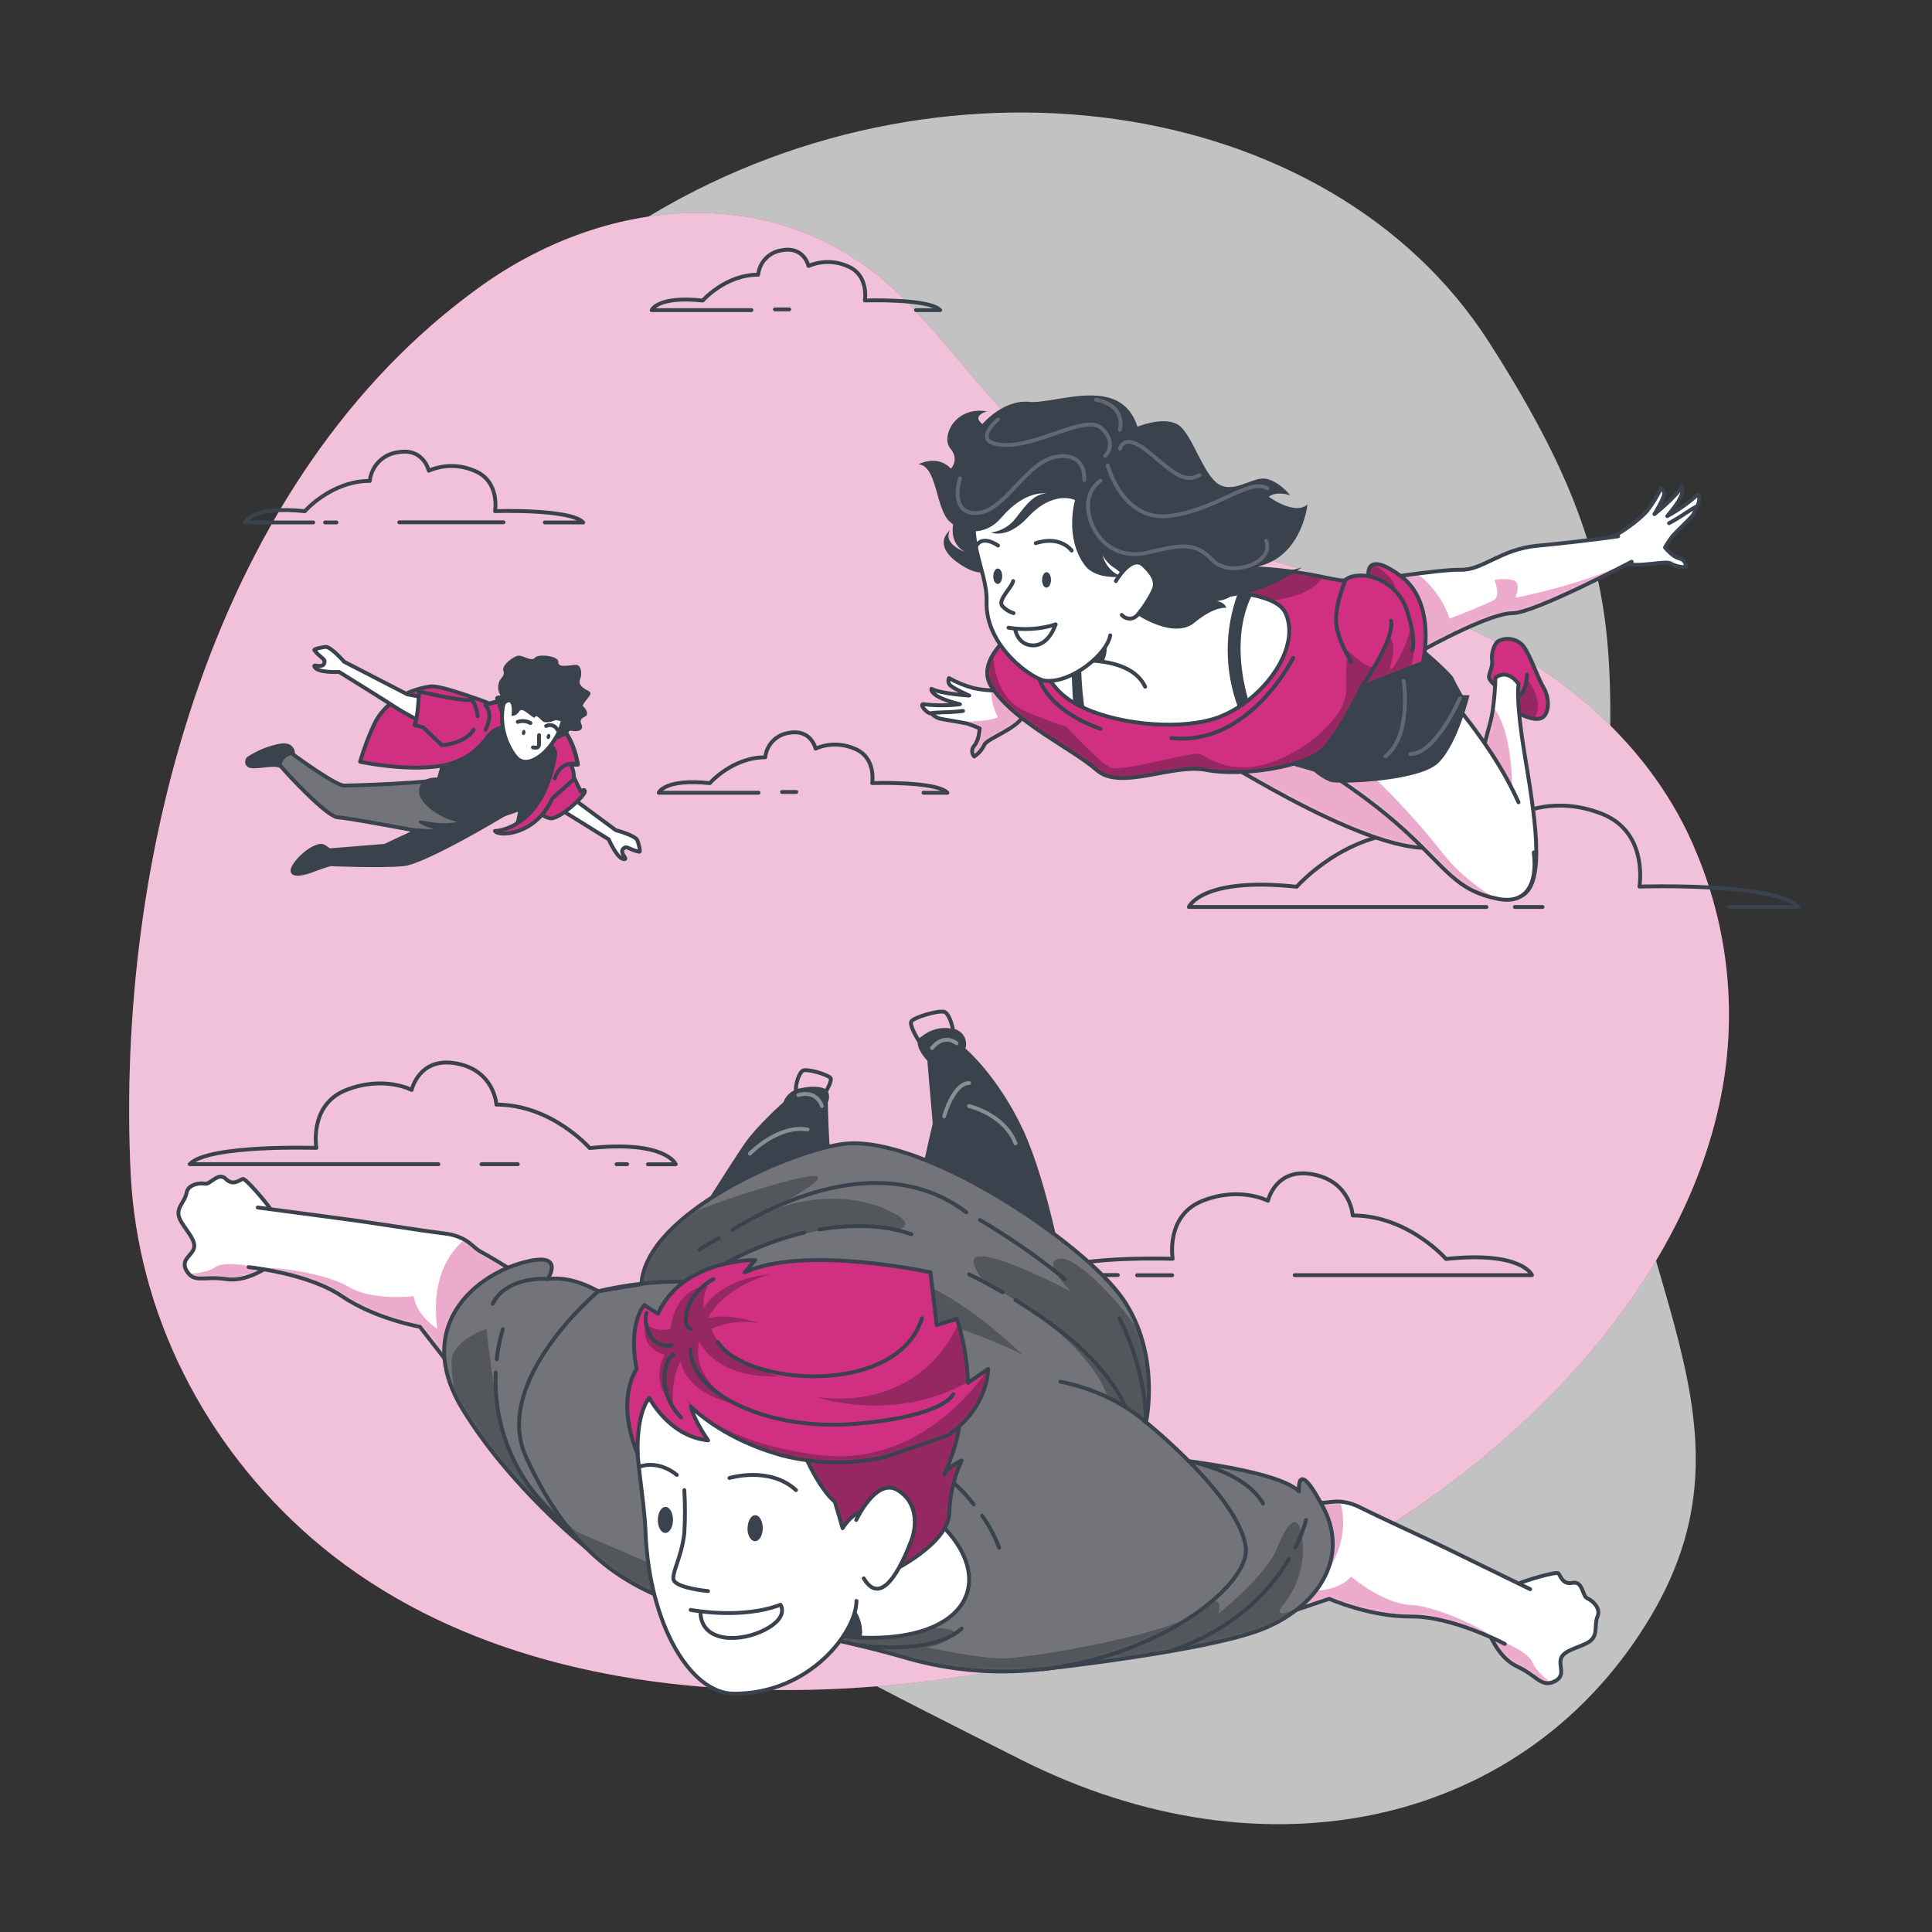 <?xml version="1.0" encoding="UTF-8"?><svg width="500" height="500" viewBox="0 0 500 500" fill="none" xmlns="http://www.w3.org/2000/svg">
<rect x="0" y="0" width="500" height="500" fill="#333333" stroke="none"/>
<path opacity="0.7" d="M67.93 167.09C67.93 167.09 40.05 239.09 79.23 311.59C118.41 384.09 199.11 422.39 263.7 455.14C328.29 487.89 395.36 471.94 427.23 418.3C459.1 364.66 415.39 326.37 415.33 249.88C415.27 173.39 426.78 153.14 385.33 88.52C343.88 23.9 242.27 9.59 165.43 57.52C88.59 105.45 67.93 167.09 67.93 167.09Z" fill="white"/>
<path d="M445 285.55C449.674 263.942 447.64 241.421 439.17 221C427.62 192.44 402.81 172.15 375 160.31C334.59 143.11 294.93 142.78 262.08 109.07C251.95 98.67 243.45 86.76 233.08 76.57C202.57 46.57 157.89 50.18 124.54 74C55 123.73 29.94 222.14 33.81 303.5C35.55 340 53 374 80.57 398C142.97 452.18 248.93 443.07 320.57 414.79C374 393.65 432.41 344.45 445 285.55Z" fill="#D02F82"/>
<path opacity="0.7" d="M445 285.55C449.674 263.942 447.64 241.421 439.17 221C427.62 192.44 402.81 172.15 375 160.31C334.59 143.11 294.93 142.78 262.08 109.07C251.95 98.67 243.45 86.76 233.08 76.57C202.57 46.57 157.89 50.18 124.54 74C55 123.73 29.94 222.14 33.81 303.5C35.55 340 53 374 80.57 398C142.97 452.18 248.93 443.07 320.57 414.79C374 393.65 432.41 344.45 445 285.55Z" fill="white"/>
<path d="M81.05 135.21H63.4C63.4 135.21 65.16 130.84 78.89 132.3C78.89 132.3 85.73 124.46 95.7 124.46C95.892 122.609 96.699 120.875 97.991 119.536C99.283 118.196 100.987 117.328 102.83 117.07C109.64 115.75 110.96 121.82 110.96 121.82C112.82 121.019 114.825 120.606 116.85 120.606C118.876 120.606 120.88 121.019 122.74 121.82C129.49 124.49 128.12 132.28 128.12 132.28C128.12 132.28 147.6 131.64 150.95 135.21H141" stroke="#3A424E" stroke-linecap="round" stroke-linejoin="round"/>
<path d="M384.68 234.73H307.68C307.68 234.73 310.87 226.86 335.59 229.49C335.59 229.49 347.9 215.37 365.86 215.37C365.86 215.37 366.46 204.37 378.72 202.04C390.98 199.71 393.36 210.62 393.36 210.62C393.36 210.62 402.42 205.82 414.58 210.62C426.74 215.42 424.28 229.45 424.28 229.45C424.28 229.45 459.37 228.3 465.38 234.73H447.59" stroke="#3A424E" stroke-linecap="round" stroke-linejoin="round"/>
<path d="M335.07 330H396.48C396.48 330 393.95 323.73 374.23 325.82C374.23 325.82 364.4 314.56 350.08 314.56C350.08 314.56 349.6 305.81 339.83 303.93C330.06 302.05 328.15 310.77 328.15 310.77C328.15 310.77 320.92 306.94 311.23 310.77C301.54 314.6 303.49 325.77 303.49 325.77C303.49 325.77 275.49 324.85 270.7 329.98H289.29" stroke="#3A424E" stroke-linecap="round" stroke-linejoin="round"/>
<path d="M113.46 301.29H49.09C53.9 296.16 81.88 297.08 81.88 297.08C81.88 297.08 79.88 285.89 89.62 282.08C99.36 278.27 106.54 282.08 106.54 282.08C106.54 282.08 108.44 273.36 118.22 275.24C128 277.12 128.47 285.87 128.47 285.87C142.8 285.87 152.62 297.13 152.62 297.13C172.34 295.04 174.88 301.31 174.88 301.31H167.69" stroke="#3A424E" stroke-linecap="round" stroke-linejoin="round"/>
<path d="M196.3 205.16H170.48C170.48 205.16 171.99 201.43 183.7 202.68C183.7 202.68 189.53 195.99 198.04 195.99C198.207 194.41 198.897 192.931 200 191.788C201.103 190.645 202.557 189.903 204.13 189.68C209.94 188.56 211.07 193.74 211.07 193.74C212.656 193.053 214.366 192.699 216.095 192.699C217.824 192.699 219.534 193.053 221.12 193.74C226.88 196.01 225.71 202.66 225.71 202.66C225.71 202.66 242.34 202.11 245.19 205.16H239" stroke="#3A424E" stroke-linecap="round" stroke-linejoin="round"/>
<path d="M84.13 135.21H87.07" stroke="#3A424E" stroke-linecap="round" stroke-linejoin="round"/>
<path d="M103.33 135.17H130.3" stroke="#3A424E" stroke-linecap="round" stroke-linejoin="round"/>
<path d="M202.39 204.97H206.08" stroke="#3A424E" stroke-linecap="round" stroke-linejoin="round"/>
<path d="M194.47 80.26H168.65C168.65 80.26 170.16 76.53 181.87 77.78C181.87 77.78 187.7 71.09 196.21 71.09C196.377 69.51 197.067 68.031 198.17 66.888C199.274 65.745 200.727 65.003 202.3 64.78C208.11 63.66 209.24 68.84 209.24 68.84C210.82 68.16 212.521 67.81 214.24 67.81C215.96 67.81 217.661 68.16 219.24 68.84C225 71.11 223.83 77.76 223.83 77.76C223.83 77.76 240.46 77.22 243.31 80.26H237.06" stroke="#3A424E" stroke-linecap="round" stroke-linejoin="round"/>
<path d="M200.55 80.08H204.25" stroke="#3A424E" stroke-linecap="round" stroke-linejoin="round"/>
<path d="M162.3 301.29H159.57" stroke="#3A424E" stroke-linecap="round" stroke-linejoin="round"/>
<path d="M124.6 301.29H134" stroke="#3A424E" stroke-linecap="round" stroke-linejoin="round"/>
<path d="M294.29 330.04H303.35" stroke="#3A424E" stroke-linecap="round" stroke-linejoin="round"/>
<path d="M392.04 234.73H399.2" stroke="#3A424E" stroke-linecap="round" stroke-linejoin="round"/>
<path d="M130.47 210.77C130.47 210.77 110 223.1 104.38 223.66C98.76 224.22 85.43 223.66 85.43 223.66C85.43 223.66 82.74 224.48 80.94 225.19C78.94 225.99 74.94 227.02 75.82 224.77C76.7 222.52 80.82 218.86 83.2 218.89C83.79 218.89 85.2 220.07 85.2 220.07L99.62 218.89L107.87 215.02C107.87 215.02 106.01 214.66 103.4 214.18H103.34C97.93 213.18 89.34 211.61 87.45 211.53C84.58 211.41 73.99 199.91 72.88 198.53C71.77 197.15 66.12 198.78 64.72 198.22C63.32 197.66 64.24 196.34 64.24 196.34C66.695 194.707 69.447 193.572 72.34 193C76.13 192.27 75.82 195.23 75.82 195.23C75.82 195.23 86.82 203.31 89.06 203.31C91.3 203.31 111.74 202.66 114.52 201.54C116.87 200.54 126.65 207.84 129.61 210.1C130.16 210.52 130.47 210.77 130.47 210.77Z" fill="#727479" stroke="#3A424E" stroke-linecap="round" stroke-linejoin="round"/>
<path d="M72.9 198.54C71.78 197.19 66.14 198.79 64.74 198.23C63.34 197.67 64.26 196.35 64.26 196.35C66.709 194.716 69.454 193.578 72.34 193C76.13 192.27 75.82 195.23 75.82 195.23C75.82 195.23 72.68 195.86 72.9 198.54Z" fill="#3A424E"/>
<path d="M130.47 210.77C130.47 210.77 110 223.1 104.38 223.66C98.76 224.22 85.43 223.66 85.43 223.66C85.43 223.66 82.74 224.48 80.94 225.19C78.94 225.99 74.94 227.02 75.82 224.77C76.7 222.52 80.82 218.86 83.2 218.89C83.79 218.89 85.2 220.07 85.2 220.07L99.62 218.89L107.87 215.02C107.87 215.02 106.01 214.66 103.4 214.18H103.49L112.39 214.64C112.39 214.64 107.96 213.29 108.39 212.5C108.82 211.71 114.39 214.61 121.91 211.77C124.34 210.771 126.925 210.206 129.55 210.1C130.16 210.52 130.47 210.77 130.47 210.77Z" fill="#3A424E"/>
<path d="M135.25 191.48L144.56 203.92L159.36 214.85C159.36 214.85 164.31 216.16 164.93 217.43C165.05 217.66 165.93 220.53 165.46 220.43C163.3 220.02 162.31 219.03 161.72 219.34C159.82 220.34 162.39 222.17 161.72 222.34C159.86 222.67 157.55 217.24 157.55 217.24C157.55 217.24 144.91 209.36 142.18 207.77C139.45 206.18 129.83 198.77 129.83 198.77C129.83 198.77 132.47 192.88 135.25 191.48Z" fill="white" stroke="#3A424E" stroke-miterlimit="10"/>
<path d="M148.54 201.2L150.32 204.89C150.32 204.89 151.37 203.89 151.37 204.89C151.37 205.89 144.64 212.33 142.27 211.75C139.9 211.17 139.51 209.83 139.51 209.83C139.51 209.83 142.87 202.71 144.25 201.92C145.63 201.13 148.54 201.2 148.54 201.2Z" fill="#D02F82" stroke="#3A424E" stroke-linecap="round" stroke-linejoin="round"/>
<path d="M112.41 194.87C112.41 194.87 134.73 206.47 134.02 210.36C133.31 214.25 132.71 214.65 132.71 214.65C132.71 214.65 140.82 211.93 141.95 206.73C143.08 201.53 129 187.81 112.41 194.87Z" fill="#3A424E"/>
<path d="M120.69 182.55C126.824 183.091 132.682 185.351 137.59 189.07C144.12 194.07 148.18 199.56 147.68 201.92C146.89 205.68 133.93 210.53 125.63 212.7C117.33 214.87 108.35 208.7 108.45 204.77C108.55 200.84 113.16 201.23 113.16 201.23C113.16 201.23 117.33 185.71 120.69 182.55Z" fill="#3A424E"/>
<path d="M132.8 188.48C131.619 188.096 130.345 188.097 129.164 188.483C127.983 188.869 126.956 189.621 126.23 190.63C123.759 194.219 120.065 196.785 115.84 197.85C106.74 200.04 93.19 197.14 93.19 197.14C94.146 193.892 95.336 190.717 96.75 187.64C99.22 182.14 105.15 178.48 111.48 177.64C114.17 177.27 126.82 182.1 126.82 182.1C146.18 176.64 149.55 197.9 149.55 197.9H147.72C148.334 199.053 148.608 200.357 148.51 201.66L142.92 206.66C138.74 216.03 129.16 216.66 128.09 215.06C128.09 215.06 140.47 214.93 143.67 195.33C144.15 192.35 137.22 189.89 132.8 188.48Z" fill="#D02F82" stroke="#3A424E" stroke-linecap="round" stroke-linejoin="round"/>
<path d="M120.69 182.55L105.42 179.7L89.07 171.26C89.07 171.26 85.7 167.41 84.29 167.41C84.03 167.41 81.08 167.91 81.35 168.26C82.68 170 84 170.47 84 171.13C84 173.27 81.16 171.79 81.34 172.42C81.86 174.23 87.76 173.9 87.76 173.9C87.76 173.9 100.42 181.75 103.05 183.5C105.68 185.25 116.56 190.6 116.56 190.6C116.56 190.6 120.67 185.66 120.69 182.55Z" fill="white" stroke="#3A424E" stroke-miterlimit="10"/>
<path d="M122.56 188.87C120.32 192.49 114.38 192.87 114.38 192.87L109.51 188.24L107.26 187.62C108.19 185.94 108.45 178.98 108.45 178.98C108.45 178.98 119.65 181.53 121.37 181.13C123.09 180.73 123.62 185.35 123.62 185.35" fill="#D02F82"/>
<path d="M122.56 188.87C120.32 192.49 114.38 192.87 114.38 192.87L109.51 188.24L107.26 187.62C108.19 185.94 108.45 178.98 108.45 178.98C108.45 178.98 119.65 181.53 121.37 181.13C123.09 180.73 123.62 185.35 123.62 185.35" stroke="#3A424E" stroke-linecap="round" stroke-linejoin="round"/>
<path d="M125.63 188.87C125.63 188.87 127.9 185 125.63 182.55C125.63 182.55 131.41 179.34 138.72 183.13C146.03 186.92 148.59 192 149.55 197.85C149.55 197.85 145.37 196.32 143.55 201.46" stroke="#3A424E" stroke-linecap="round" stroke-linejoin="round"/>
<path d="M149.26 181.75C150.91 182.22 153.02 184.75 151.31 185.51C149.6 186.27 150.47 187.35 150.59 187.75C150.71 188.15 150.78 189.07 149.26 189.2C147.74 189.33 147.62 188.67 147.02 189.59C146.42 190.51 147.4 189.96 145.93 190.59C144.46 191.22 144.72 191.28 143.59 191.32C142.46 191.36 141.16 192.02 140.47 190.18C139.78 188.34 146.3 180.89 149.26 181.75Z" fill="#3A424E"/>
<path d="M136.69 176.6C129.32 176.19 127.59 188.37 133.4 195.79C139.21 203.21 156.47 177.73 136.69 176.6Z" fill="white" stroke="#3A424E" stroke-miterlimit="10"/>
<path d="M134.49 184C135.3 182.76 138.19 186.5 138.49 185.58C138.79 184.66 140.2 186.66 140.8 186.88C141.747 187.021 142.714 186.867 143.57 186.44C144.36 186.04 147.26 187.81 148.18 186.96C148.439 186.769 148.63 186.5 148.726 186.192C148.821 185.884 148.816 185.554 148.71 185.25C148.71 185.25 150.89 184.92 151.28 184C151.67 183.08 149.96 184.42 150.82 182.56C151.68 180.7 153.82 179.56 152.26 178.79C150.7 178.02 149.57 177.14 150.16 175.69C150.75 174.24 150.36 172.06 149.04 172.06C147.72 172.06 144.36 172.99 144.49 171.34C144.62 169.69 139.22 169.16 138.42 170.22C137.62 171.28 135.42 169.65 134.27 169.67C133.12 169.69 129.79 172.06 130.27 173.58C130.75 175.1 129.62 175.14 129.15 176.58C128.955 177.116 128.884 177.69 128.941 178.258C128.998 178.825 129.182 179.373 129.48 179.86C129.88 180.22 127.48 179.5 128.36 181.54C129.24 183.58 129.28 184.49 129.61 184.62C129.94 184.75 130.08 182.33 131.46 181.8C132.84 181.27 132.38 185.23 132.38 185.23C132.38 185.23 133.51 185.51 134.49 184Z" fill="#3A424E"/>
<path d="M134 186.82C134.537 186.636 135.108 186.568 135.673 186.622C136.239 186.675 136.787 186.848 137.28 187.13" stroke="#3A424E" stroke-linecap="round" stroke-linejoin="round"/>
<path d="M141.35 187.88C141.605 187.75 141.884 187.672 142.17 187.652C142.455 187.632 142.742 187.67 143.013 187.764C143.283 187.857 143.532 188.004 143.745 188.196C143.958 188.388 144.129 188.62 144.25 188.88" stroke="#3A424E" stroke-linecap="round" stroke-linejoin="round"/>
<path d="M139.51 190.25C139.31 192.36 140.17 193.88 137.93 193.42" stroke="#3A424E" stroke-linecap="round" stroke-linejoin="round"/>
<path d="M136 189.66C135.91 190.04 135.64 190.29 135.39 190.24C135.14 190.19 135 189.83 135.08 189.46C135.16 189.09 135.44 188.83 135.69 188.89C135.94 188.95 136 189.29 136 189.66Z" fill="#3A424E"/>
<path d="M142.4 190.71C142.32 191.08 142.05 191.33 141.79 191.28C141.53 191.23 141.4 190.87 141.49 190.5C141.58 190.13 141.85 189.87 142.1 189.93C142.35 189.99 142.49 190.33 142.4 190.71Z" fill="#3A424E"/>
<path d="M398.88 185.85C398.277 186.065 397.629 186.116 397 186C394.54 185.69 391.08 183.86 390.41 181.24C390.365 181.06 390.308 180.883 390.24 180.71C390.033 179.917 389.621 179.193 389.045 178.61C388.47 178.027 387.75 177.606 386.96 177.39C386.96 177.39 385.34 176.07 385.34 175.2C385.34 174.33 386.41 172.34 386.15 170.8C385.89 169.26 386.66 166.52 387.87 165.86C388.809 165.407 389.861 165.239 390.895 165.375C391.929 165.512 392.9 165.948 393.69 166.63C395.69 168.38 397.54 174.63 399.41 177.83C401.28 181.03 400.86 185 398.88 185.85Z" fill="#D02F82"/>
<mask id="mask0_1897_7647" style="mask-type:luminance" maskUnits="userSpaceOnUse" x="385" y="165" width="16" height="22">
<path d="M398.88 185.85C398.277 186.065 397.629 186.116 397 186C394.54 185.69 391.08 183.86 390.41 181.24C390.365 181.06 390.308 180.883 390.24 180.71C390.033 179.917 389.621 179.193 389.045 178.61C388.47 178.027 387.75 177.606 386.96 177.39C386.96 177.39 385.34 176.07 385.34 175.2C385.34 174.33 386.41 172.34 386.15 170.8C385.89 169.26 386.66 166.52 387.87 165.86C388.809 165.407 389.861 165.239 390.895 165.375C391.929 165.512 392.9 165.948 393.69 166.63C395.69 168.38 397.54 174.63 399.41 177.83C401.28 181.03 400.86 185 398.88 185.85Z" fill="white"/>
</mask>
<g mask="url(#mask0_1897_7647)">
<path opacity="0.3" d="M397 186C394.54 185.69 391.08 183.86 390.41 181.24C390.365 181.06 390.308 180.883 390.24 180.71C391.87 180.58 394.73 179.71 395.18 175.71C395.2 175.69 400.07 181.7 397 186Z" fill="#0D1414"/>
</g>
<path d="M398.88 185.85C398.277 186.065 397.629 186.116 397 186C394.54 185.69 391.08 183.86 390.41 181.24C390.365 181.06 390.308 180.883 390.24 180.71C390.033 179.917 389.621 179.193 389.045 178.61C388.47 178.027 387.75 177.606 386.96 177.39C386.96 177.39 385.34 176.07 385.34 175.2C385.34 174.33 386.41 172.34 386.15 170.8C385.89 169.26 386.66 166.52 387.87 165.86C388.809 165.407 389.861 165.239 390.895 165.375C391.929 165.512 392.9 165.948 393.69 166.63C395.69 168.38 397.54 174.63 399.41 177.83C401.28 181.03 400.86 185 398.88 185.85Z" stroke="#3A424E" stroke-linecap="round" stroke-linejoin="round"/>
<path d="M395.2 174.59C395.2 174.59 394.96 179.71 392.9 179.95" stroke="#3A424E" stroke-linecap="round" stroke-linejoin="round"/>
<path d="M393.8 231.83L384 205.63C383.91 205.37 383.82 205.11 383.75 204.84C382.23 199.41 384.25 192.1 385.54 187.55C385.942 186.052 386.239 184.529 386.43 182.99C386.754 180.465 386.951 177.925 387.02 175.38C390.39 172.89 393.02 177.05 393.02 177.05C393.02 177.05 392.14 180.36 394.56 195.14C396.98 209.92 400.31 228.49 393.8 231.83Z" fill="white"/>
<mask id="mask1_1897_7647" style="mask-type:luminance" maskUnits="userSpaceOnUse" x="383" y="174" width="15" height="58">
<path d="M393.8 231.83L384 205.63C383.91 205.37 383.82 205.11 383.75 204.84C382.23 199.41 384.25 192.1 385.54 187.55C385.942 186.052 386.239 184.529 386.43 182.99C386.754 180.465 386.951 177.925 387.02 175.38C390.39 172.89 393.02 177.05 393.02 177.05C393.02 177.05 392.14 180.36 394.56 195.14C396.98 209.92 400.31 228.49 393.8 231.83Z" fill="white"/>
</mask>
<g mask="url(#mask1_1897_7647)">
<path opacity="0.4" d="M391.24 209.2L383.79 204.84C382.27 199.41 384.29 192.1 385.58 187.55C385.982 186.052 386.279 184.529 386.47 182.99C392.52 190.69 391.24 209.2 391.24 209.2Z" fill="#D02F82"/>
</g>
<path d="M393.8 231.83L384 205.63C383.91 205.37 383.82 205.11 383.75 204.84C382.23 199.41 384.25 192.1 385.54 187.55C385.942 186.052 386.239 184.529 386.43 182.99C386.754 180.465 386.951 177.925 387.02 175.38C390.39 172.89 393.02 177.05 393.02 177.05C393.02 177.05 392.14 180.36 394.56 195.14C396.98 209.92 400.31 228.49 393.8 231.83Z" stroke="#3A424E" stroke-linecap="round" stroke-linejoin="round"/>
<path d="M374.16 218.6C359.43 224.75 314.82 195.52 313.72 195.29C313.72 195.29 349.32 189 354.61 187.76C354.834 187.722 355.053 187.655 355.26 187.56C355.42 187.72 357.06 188.98 359.4 190.91C367.87 197.92 385.46 213.87 374.16 218.6Z" fill="white"/>
<mask id="mask2_1897_7647" style="mask-type:luminance" maskUnits="userSpaceOnUse" x="313" y="187" width="65" height="33">
<path d="M374.16 218.6C359.43 224.75 314.82 195.52 313.72 195.29C313.72 195.29 349.32 189 354.61 187.76C354.834 187.722 355.053 187.655 355.26 187.56C355.42 187.72 357.06 188.98 359.4 190.91C367.87 197.92 385.46 213.87 374.16 218.6Z" fill="white"/>
</mask>
<g mask="url(#mask2_1897_7647)">
<path opacity="0.4" d="M374.16 218.6C359.43 224.75 314.82 195.52 313.72 195.29C313.72 195.29 349.32 189 354.61 187.76C356.197 188.753 357.793 189.803 359.4 190.91C367.87 197.92 385.46 213.87 374.16 218.6Z" fill="#D02F82"/>
</g>
<path d="M374.16 218.6C359.43 224.75 314.82 195.52 313.72 195.29C313.72 195.29 349.32 189 354.61 187.76C354.834 187.722 355.053 187.655 355.26 187.56C355.42 187.72 357.06 188.98 359.4 190.91C367.87 197.92 385.46 213.87 374.16 218.6Z" stroke="#3A424E" stroke-linecap="round" stroke-linejoin="round"/>
<path d="M396.94 220.6C398.02 229.16 394.7 233.96 387.89 232.66L387.12 232.5C375.19 229.95 373.66 222.95 358.38 210.5C353.09 206.17 347.91 202.71 343.49 199.62C336.49 194.69 331.32 190.68 330.64 185.62C329.54 177.33 319.33 165.31 338.39 158.13C352.71 152.75 377.18 180.38 387.89 197.99C389.79 201.094 391.493 204.313 392.99 207.63" fill="white"/>
<mask id="mask3_1897_7647" style="mask-type:luminance" maskUnits="userSpaceOnUse" x="326" y="157" width="72" height="76">
<path d="M396.94 220.6C398.02 229.16 394.7 233.96 387.89 232.66L387.12 232.5C375.19 229.95 373.66 222.95 358.38 210.5C353.09 206.17 347.91 202.71 343.49 199.62C336.49 194.69 331.32 190.68 330.64 185.62C329.54 177.33 319.33 165.31 338.39 158.13C352.71 152.75 377.18 180.38 387.89 197.99C389.79 201.094 391.493 204.313 392.99 207.63" fill="white"/>
</mask>
<g mask="url(#mask3_1897_7647)">
<path opacity="0.4" d="M387.12 232.5C375.19 229.95 373.66 222.95 358.38 210.5C353.09 206.17 347.91 202.71 343.49 199.62L349.7 197.82L353.5 199.21C360.258 205.5 366.548 212.274 372.32 219.48C376.306 224.791 381.344 229.223 387.12 232.5Z" fill="#D02F82"/>
</g>
<path d="M396.94 220.6C398.02 229.16 394.7 233.96 387.89 232.66L387.12 232.5C375.19 229.95 373.66 222.95 358.38 210.5C353.09 206.17 347.91 202.71 343.49 199.62C336.49 194.69 331.32 190.68 330.64 185.62C329.54 177.33 319.33 165.31 338.39 158.13C352.71 152.75 377.18 180.38 387.89 197.99C389.79 201.094 391.493 204.313 392.99 207.63" stroke="#3A424E" stroke-linecap="round" stroke-linejoin="round"/>
<path d="M353.5 158.68C360.31 159.92 375.5 173.93 376.13 175.38C376.76 176.83 378.55 179.92 378.55 179.92H380.31C380.31 179.92 377.23 192.67 372.18 197.5C367.13 202.33 346.33 202.99 344.31 202.34C342.763 201.706 341.336 200.813 340.09 199.7L324.93 195.29L353.5 158.68Z" fill="#3A424E"/>
<path d="M264.74 185.35C263.15 188.62 255.29 191.21 254.74 192.78C254.158 193.998 253.255 195.035 252.13 195.78C251.783 195.4 251.59 194.904 251.59 194.39C251.59 193.876 251.783 193.38 252.13 193C253.4 191.57 253.54 188.51 253.54 188.51C252.459 188.012 251.346 187.585 250.21 187.23C249.83 187.14 249.02 186.99 248.07 186.83C246.17 186.5 243.71 186.11 243.07 185.94C242.314 185.668 241.629 185.227 241.07 184.65C239.79 184.75 237.83 182.08 239 182.26C242.133 182.628 245.297 182.628 248.43 182.26C240.29 180.26 241.06 178.26 241.06 178.26C243.61 179.59 250.84 180.01 250.84 180.01C250.84 180.01 246.48 178.13 245.72 177.14C245.558 176.9 245.46 176.622 245.436 176.333C245.411 176.044 245.461 175.754 245.58 175.49C247.608 176.613 249.764 177.489 252 178.1C255.907 178.897 259.932 178.928 263.85 178.19L264.74 185.35Z" fill="white"/>
<mask id="mask4_1897_7647" style="mask-type:luminance" maskUnits="userSpaceOnUse" x="238" y="175" width="27" height="21">
<path d="M264.74 185.35C263.15 188.62 255.29 191.21 254.74 192.78C254.158 193.998 253.255 195.035 252.13 195.78C251.783 195.4 251.59 194.904 251.59 194.39C251.59 193.876 251.783 193.38 252.13 193C253.4 191.57 253.54 188.51 253.54 188.51C252.459 188.012 251.346 187.585 250.21 187.23C249.83 187.14 249.02 186.99 248.07 186.83C246.17 186.5 243.71 186.11 243.07 185.94C242.314 185.668 241.629 185.227 241.07 184.65C239.79 184.75 237.83 182.08 239 182.26C242.133 182.628 245.297 182.628 248.43 182.26C240.29 180.26 241.06 178.26 241.06 178.26C243.61 179.59 250.84 180.01 250.84 180.01C250.84 180.01 246.48 178.13 245.72 177.14C245.558 176.9 245.46 176.622 245.436 176.333C245.411 176.044 245.461 175.754 245.58 175.49C247.608 176.613 249.764 177.489 252 178.1C255.907 178.897 259.932 178.928 263.85 178.19L264.74 185.35Z" fill="white"/>
</mask>
<g mask="url(#mask4_1897_7647)">
<path opacity="0.4" d="M264.74 185.35C263.15 188.62 255.29 191.21 254.74 192.78C254.158 193.998 253.255 195.035 252.13 195.78C251.783 195.4 251.59 194.904 251.59 194.39C251.59 193.876 251.783 193.38 252.13 193C253.4 191.57 253.54 188.51 253.54 188.51C252.459 188.012 251.346 187.585 250.21 187.23C249.83 187.14 249.02 186.99 248.07 186.83C251.95 186.76 256.82 186.5 258.2 185.6C258.2 185.6 256.25 181.77 256.62 178.72C256.659 178.177 256.813 177.648 257.072 177.169C257.33 176.69 257.688 176.271 258.12 175.94C259.32 175.06 261.44 176.26 263.71 178.22H263.76L264.74 185.35Z" fill="#D02F82"/>
</g>
<path d="M264.74 185.35C263.15 188.62 255.29 191.21 254.74 192.78C254.158 193.998 253.255 195.035 252.13 195.78C251.783 195.4 251.59 194.904 251.59 194.39C251.59 193.876 251.783 193.38 252.13 193C253.4 191.57 253.54 188.51 253.54 188.51C252.459 188.012 251.346 187.585 250.21 187.23C249.83 187.14 249.02 186.99 248.07 186.83C246.17 186.5 243.71 186.11 243.07 185.94C242.314 185.668 241.629 185.227 241.07 184.65C239.79 184.75 237.83 182.08 239 182.26C242.133 182.628 245.297 182.628 248.43 182.26C240.29 180.26 241.06 178.26 241.06 178.26C243.61 179.59 250.84 180.01 250.84 180.01C250.84 180.01 246.48 178.13 245.72 177.14C245.558 176.9 245.46 176.622 245.436 176.333C245.411 176.044 245.461 175.754 245.58 175.49C247.608 176.613 249.764 177.489 252 178.1C255.907 178.897 259.932 178.928 263.85 178.19L264.74 185.35Z" stroke="#3A424E" stroke-linecap="round" stroke-linejoin="round"/>
<path d="M241.17 184.62C241.17 184.62 240.31 184.47 244.17 184.34C245.862 184.313 247.551 184.196 249.23 183.99" stroke="#3A424E" stroke-linecap="round" stroke-linejoin="round"/>
<path d="M416.62 139.11C418.49 138.67 424.2 134.71 426.29 132.18C427.703 130.381 428.898 128.421 429.85 126.34C430.1 126.488 430.308 126.696 430.455 126.946C430.602 127.197 430.683 127.48 430.69 127.77C430.64 129.02 428.16 133.06 428.16 133.06C428.16 133.06 433.82 128.55 435.16 126C435.16 126 436.97 127.23 431.48 133.56C434.253 132.06 436.84 130.241 439.19 128.14C440.05 127.32 439.98 130.63 438.88 131.29C438.758 132.078 438.457 132.827 438 133.48C437.35 134.25 433.67 137.79 432.9 138.67C432.168 139.625 431.5 140.627 430.9 141.67C430.9 141.67 432.76 144.09 434.63 144.53C435.135 144.63 435.585 144.915 435.89 145.329C436.196 145.744 436.335 146.258 436.28 146.77C434.937 146.816 433.607 146.498 432.43 145.85C431.12 144.85 423.21 147.28 420.02 145.52" fill="white"/>
<path d="M416.62 139.11C418.49 138.67 424.2 134.71 426.29 132.18C427.703 130.381 428.898 128.421 429.85 126.34C430.1 126.488 430.308 126.696 430.455 126.946C430.602 127.197 430.683 127.48 430.69 127.77C430.64 129.02 428.16 133.06 428.16 133.06C428.16 133.06 433.82 128.55 435.16 126C435.16 126 436.97 127.23 431.48 133.56C434.253 132.06 436.84 130.241 439.19 128.14C440.05 127.32 439.98 130.63 438.88 131.29C438.758 132.078 438.457 132.827 438 133.48C437.35 134.25 433.67 137.79 432.9 138.67C432.168 139.625 431.5 140.627 430.9 141.67C430.9 141.67 432.76 144.09 434.63 144.53C435.135 144.63 435.585 144.915 435.89 145.329C436.196 145.744 436.335 146.258 436.28 146.77C434.937 146.816 433.607 146.498 432.43 145.85C431.12 144.85 423.21 147.28 420.02 145.52" stroke="#3A424E" stroke-linecap="round" stroke-linejoin="round"/>
<path d="M422.28 145.37C422.28 145.37 397 158.68 391.52 158.68C384.16 158.68 362.29 171.57 362.29 171.57L353.5 150.38C353.5 150.38 372.63 147.31 377.89 147.46C383.82 147.62 388.22 142.15 397.89 141.23C411.07 139.97 418.77 138.78 418.77 138.78" fill="white"/>
<mask id="mask5_1897_7647" style="mask-type:luminance" maskUnits="userSpaceOnUse" x="353" y="138" width="70" height="34">
<path d="M422.28 145.37C422.28 145.37 397 158.68 391.52 158.68C384.16 158.68 362.29 171.57 362.29 171.57L353.5 150.38C353.5 150.38 372.63 147.31 377.89 147.46C383.82 147.62 388.22 142.15 397.89 141.23C411.07 139.97 418.77 138.78 418.77 138.78" fill="white"/>
</mask>
<g mask="url(#mask5_1897_7647)">
<path opacity="0.4" d="M422.28 145.37C422.28 145.37 397 158.68 391.52 158.68C384.16 158.68 362.29 171.57 362.29 171.57L353.5 150.38C353.5 150.38 360.18 149.31 366.73 148.46C370.655 151.394 373.592 155.454 375.15 160.1C375.15 160.1 385.15 156.27 386.76 155.18C388.37 154.09 386.76 150.07 386.76 150.07C388.284 149.795 389.846 149.795 391.37 150.07C394.01 150.52 392.16 154.69 392.16 154.69C402.503 152.672 412.596 149.533 422.26 145.33L422.28 145.37Z" fill="#D02F82"/>
</g>
<path d="M422.28 145.37C422.28 145.37 397 158.68 391.52 158.68C384.16 158.68 362.29 171.57 362.29 171.57L353.5 150.38C353.5 150.38 372.63 147.31 377.89 147.46C383.82 147.62 388.22 142.15 397.89 141.23C411.07 139.97 418.77 138.78 418.77 138.78" stroke="#3A424E" stroke-linecap="round" stroke-linejoin="round"/>
<path d="M368.22 171.57L365.22 172.73L352.38 177.73C352.38 177.73 347.32 188.5 342.71 193.56C338.1 198.62 321 201 312.18 199.26C303.36 197.52 289.99 204.75 283.79 199.26C277.59 193.77 262.52 186.95 256.59 177.72C254.78 174.9 255.39 171.94 257.12 169.19C261.07 162.92 270.8 157.73 270.8 157.73C283.442 152.136 296.906 148.628 310.67 147.34C321.281 146.44 331.966 147.114 342.38 149.34C345.76 150.02 347.76 150.47 348.22 150.07C350 148.52 353.38 148.99 354.04 149.07H354.16C354.16 149.07 353.76 146.55 355.49 146.07C356.64 145.73 358.73 146.29 362.49 149.07C372 156.12 368.22 171.57 368.22 171.57Z" fill="#D02F82"/>
<mask id="mask6_1897_7647" style="mask-type:luminance" maskUnits="userSpaceOnUse" x="255" y="145" width="114" height="57">
<path d="M368.22 171.57L365.22 172.73L352.38 177.73C352.38 177.73 347.32 188.5 342.71 193.56C338.1 198.62 321 201 312.18 199.26C303.36 197.52 289.99 204.75 283.79 199.26C277.59 193.77 262.52 186.95 256.59 177.72C254.78 174.9 255.39 171.94 257.12 169.19C261.07 162.92 270.8 157.73 270.8 157.73C283.442 152.136 296.906 148.628 310.67 147.34C321.281 146.44 331.966 147.114 342.38 149.34C345.76 150.02 347.76 150.47 348.22 150.07C350 148.52 353.38 148.99 354.04 149.07H354.16C354.16 149.07 353.76 146.55 355.49 146.07C356.64 145.73 358.73 146.29 362.49 149.07C372 156.12 368.22 171.57 368.22 171.57Z" fill="white"/>
</mask>
<g mask="url(#mask6_1897_7647)">
<path opacity="0.3" d="M365.24 172.73L352.4 177.73C352.4 177.73 347.34 188.5 342.73 193.56C338.12 198.62 321 201 312.18 199.26C303.36 197.52 289.99 204.75 283.79 199.26C277.59 193.77 262.52 186.95 256.59 177.72C254.78 174.9 255.39 171.94 257.12 169.19C257.12 169.19 256.59 180.5 265.83 184.29C275.07 188.08 275.83 187.92 275.83 187.92C275.83 187.92 284.53 197.32 287.3 198.64C290.07 199.96 308.79 194.38 310.51 195.13C312.23 195.88 318.42 200.75 328.57 197.45C338.72 194.15 348.49 184.92 348.35 178.86C348.263 175.332 348.396 171.802 348.75 168.29C348.75 168.29 352.75 172.29 354.95 172.66C354.95 172.66 358.89 167.03 359.43 164.74C359.43 164.74 361.57 165.84 360.04 171.56C358.51 177.28 364.97 166.33 364.97 161.85C365 158.64 367 165 365.24 172.73Z" fill="#0D1414"/>
<path opacity="0.3" d="M342.38 149.34C340.82 151.81 336.43 155.44 324.06 155.79C305.13 156.32 304.06 151.42 304.06 151.42L310.65 147.34C321.267 146.438 331.96 147.112 342.38 149.34Z" fill="#0D1414"/>
<path opacity="0.3" d="M354 149.1H354.12C354.12 149.1 353.72 146.58 355.45 146.1C357.91 147.57 361.04 149.93 361.03 152.4C358.801 151.071 356.446 149.966 354 149.1Z" fill="#0D1414"/>
</g>
<path d="M368.22 171.57L365.22 172.73L352.38 177.73C352.38 177.73 347.32 188.5 342.71 193.56C338.1 198.62 321 201 312.18 199.26C303.36 197.52 289.99 204.75 283.79 199.26C277.59 193.77 262.52 186.95 256.59 177.72C254.78 174.9 255.39 171.94 257.12 169.19C261.07 162.92 270.8 157.73 270.8 157.73C283.442 152.136 296.906 148.628 310.67 147.34C321.281 146.44 331.966 147.114 342.38 149.34C345.76 150.02 347.76 150.47 348.22 150.07C350 148.52 353.38 148.99 354.04 149.07H354.16C354.16 149.07 353.76 146.55 355.49 146.07C356.64 145.73 358.73 146.29 362.49 149.07C372 156.12 368.22 171.57 368.22 171.57Z" stroke="#3A424E" stroke-linecap="round" stroke-linejoin="round"/>
<path d="M323.06 181.22C322.213 181.894 321.328 182.518 320.41 183.09C318.821 184.112 317.128 184.963 315.36 185.63C306.47 188.94 290.68 187.84 280.66 183.29C279.656 182.844 278.681 182.336 277.74 181.77C276.448 181.011 275.255 180.094 274.19 179.04C266.45 171.13 269.79 164.63 274.19 161.61C275.391 160.804 276.655 160.095 277.97 159.49C278.97 158.99 280.15 158.49 281.34 158.08C292.41 153.99 309.07 152.08 320.46 153.42C321.73 153.56 322.93 153.74 324.06 153.98C328.5 154.87 331.7 156.41 332.71 158.68C335.89 165.75 330.67 175.24 323.06 181.22Z" fill="white" stroke="#3A424E" stroke-linecap="round" stroke-linejoin="round"/>
<path d="M323.06 181.22C322.213 181.894 321.328 182.518 320.41 183.09C316.833 173.523 316.833 162.987 320.41 153.42C321.68 153.56 322.88 153.74 324.01 153.98C319 164.13 321.55 176 323.06 181.22Z" fill="#3A424E"/>
<path d="M280.66 183.29C279.656 182.844 278.681 182.336 277.74 181.77C277.153 174.351 277.23 166.895 277.97 159.49C278.97 158.99 280.15 158.49 281.34 158.08C278.92 167.83 279.93 178.28 280.66 183.29Z" fill="#3A424E"/>
<path d="M438.86 131.29C438.86 131.29 439.48 130.67 436.29 132.76C434.892 133.715 433.443 134.593 431.95 135.39" stroke="#3A424E" stroke-linecap="round" stroke-linejoin="round"/>
<path d="M354.16 149.12C356.481 149.586 358.633 150.667 360.393 152.25C362.152 153.834 363.453 155.861 364.16 158.12C366.66 165.99 365.48 168.34 365.48 168.34" stroke="#3A424E" stroke-linecap="round" stroke-linejoin="round"/>
<path d="M348.22 150.07C348.22 150.07 345.54 156.32 345.78 160.93C346.02 165.54 349.7 171.27 349.7 171.27" stroke="#3A424E" stroke-linecap="round" stroke-linejoin="round"/>
<path d="M334.67 170.27C334.67 170.27 323.2 193.27 303.15 191" stroke="#3A424E" stroke-linecap="round" stroke-linejoin="round"/>
<path d="M268.05 171.27C268.05 171.27 267.15 182.27 284.82 188.63" stroke="#3A424E" stroke-linecap="round" stroke-linejoin="round"/>
<path d="M352.4 177.72C352.4 177.72 361 165.55 360 160.67" stroke="#3A424E" stroke-linecap="round" stroke-linejoin="round"/>
<g opacity="0.2">
<path d="M377.83 180.71C377.83 180.71 371.59 195.18 365 195.14" stroke="white" stroke-linecap="round" stroke-linejoin="round"/>
<path d="M363.29 176.22C363.29 176.22 365.4 190.48 358.54 195.75" stroke="white" stroke-linecap="round" stroke-linejoin="round"/>
</g>
<path d="M296.36 177.72C294.43 173.64 289.88 171.93 285.56 171.27C282.345 170.813 279.086 170.766 275.86 171.13L276.24 170.35L283.79 154.69C283.79 154.69 303.51 149.37 307.35 158.69" fill="white"/>
<path d="M296.36 177.72C294.43 173.64 289.88 171.93 285.56 171.27C282.345 170.813 279.086 170.766 275.86 171.13L276.24 170.35L283.79 154.69C283.79 154.69 303.51 149.37 307.35 158.69" stroke="#3A424E" stroke-linecap="round" stroke-linejoin="round"/>
<path d="M285.56 171.27C282.345 170.813 279.086 170.766 275.86 171.13L276.24 170.35C277.98 168.48 281.07 166.63 286.01 165.35C286.336 166.316 286.464 167.339 286.387 168.356C286.31 169.373 286.028 170.364 285.56 171.27Z" fill="#3A424E"/>
<path d="M258.22 145.57C258.22 145.57 256.08 151.13 248.43 146.01C240.78 140.89 245.92 137.2 245.92 137.2C245.92 137.2 243.42 140.34 250.01 142.99C250.01 142.99 245.01 140.99 247.01 134.3C249.01 127.61 258.22 145.57 258.22 145.57Z" fill="#3A424E"/>
<path d="M287.33 164.43C286.49 169.34 277.19 176.91 270.44 176.17C267.3 175.82 254.95 167.36 255.33 155.69C255.6 147.27 248.79 139.14 253.87 126.08C260.04 110.22 282.12 103.19 295.22 117.54C302.7 125.73 300.17 143.96 293 157.94" fill="white"/>
<path d="M287.33 164.43C286.49 169.34 277.19 176.91 270.44 176.17C267.3 175.82 254.95 167.36 255.33 155.69C255.6 147.27 248.79 139.14 253.87 126.08C260.04 110.22 282.12 103.19 295.22 117.54C302.7 125.73 300.17 143.96 293 157.94" stroke="#3A424E" stroke-linecap="round" stroke-linejoin="round"/>
<path d="M268.05 140.58C268.05 140.58 273.82 138.34 277.35 142.48" stroke="#3A424E" stroke-linecap="round" stroke-linejoin="round"/>
<path d="M272 150.08C272 151.17 271.47 152.08 270.83 152.08C270.19 152.08 269.68 151.18 269.69 150.08C269.7 148.98 270.23 148.08 270.86 148.08C271.49 148.08 272 149 272 150.08Z" fill="#3A424E"/>
<path d="M259.37 149.13C259.37 150.23 258.84 151.13 258.2 151.13C257.56 151.13 257.06 150.24 257.06 149.13C257.06 148.02 257.6 147.13 258.24 147.13C258.88 147.13 259.38 148 259.37 149.13Z" fill="#3A424E"/>
<path d="M258.3 141.19C258.3 141.19 254.17 138.19 252.56 141.47" stroke="#3A424E" stroke-linecap="round" stroke-linejoin="round"/>
<path d="M262.2 150.38C262.04 151.85 258.01 155.38 259.43 156.87C260.204 157.723 261.197 158.349 262.3 158.68" stroke="#3A424E" stroke-linecap="round" stroke-linejoin="round"/>
<path d="M261 162.45C265.073 163.125 269.248 162.837 273.19 161.61" stroke="#3A424E" stroke-linecap="round" stroke-linejoin="round"/>
<path d="M273.17 161.61C273.17 161.61 271.5 167.07 267.36 167.03C263.22 166.99 262.69 162.68 262.69 162.68" stroke="#3A424E" stroke-linecap="round" stroke-linejoin="round"/>
<path d="M281.75 135.09C281.75 135.09 284.11 144.21 288.04 146.74C290.35 148.184 292.148 150.318 293.18 152.84L294.38 159.15C294.38 159.15 303.83 165.53 309.11 161.15C314.39 156.77 317.35 157.31 317.35 157.31C317.35 157.31 316.91 154.89 312.35 155.66C312.35 155.66 322.35 156.66 320.81 147.66C319.27 138.66 286.91 121.47 281.75 135.09Z" fill="#3A424E"/>
<path d="M270.8 127.73C270.8 127.73 265.38 126.63 259.13 133.99C255.04 138.81 249.06 138.28 245.6 134.82C242.14 131.36 242.47 120.48 237.69 120.15C237.69 120.15 242.63 117.51 246.09 121.3C246.09 121.3 248.4 118.99 245.93 116.03C243.46 113.07 247.13 105.03 255.43 106.47C255.43 106.47 251.35 107.47 254.24 109.75C254.24 109.75 259.61 103.34 266.37 104C273.13 104.66 290.07 96.82 294.37 110.42C294.37 110.42 300.8 107.77 304.59 109.75C308.38 111.73 311.19 122.62 315.31 125.26C319.43 127.9 324.37 123.11 327.83 123.94C331.29 124.77 333.93 128.22 333.93 128.22C333.93 128.22 330.63 126.9 328.33 128.55C328.33 128.55 335.08 133.5 338.38 130.55C338.38 130.55 336.9 145.22 324.04 146.87C324.04 146.87 329.32 149.17 336.9 146.87C331.169 150.922 324.557 153.554 317.61 154.55C306.61 155.93 308.88 148.41 291.19 145.22C285.67 144.22 285.58 136.22 285.58 136.22C285.087 138.278 284.938 140.403 285.14 142.51C285.47 146.05 288.44 149.12 290.91 149.15C290.91 149.15 283.78 150.41 280.69 146.22C275.4 139.04 278.22 129.41 278.22 129.41C278.22 129.41 272.69 126.66 266.03 133.86C260.62 139.7 256.47 137.81 256.47 137.81C258.701 137.522 260.761 136.46 262.29 134.81C264.55 132.18 267.08 127.73 270.8 127.73Z" fill="#3A424E"/>
<path d="M288.78 150.38C288.78 150.38 292.83 143.38 295.91 146.27C298.99 149.16 299.33 151.02 298.45 152.89C297.358 155.137 295.991 157.24 294.38 159.15C294.13 159.445 293.819 159.682 293.469 159.844C293.118 160.007 292.736 160.091 292.35 160.091C291.964 160.091 291.582 160.007 291.231 159.844C290.881 159.682 290.57 159.445 290.32 159.15" fill="white"/>
<path d="M288.78 150.38C288.78 150.38 292.83 143.38 295.91 146.27C298.99 149.16 299.33 151.02 298.45 152.89C297.358 155.137 295.991 157.24 294.38 159.15C294.13 159.445 293.819 159.682 293.469 159.844C293.118 160.007 292.736 160.091 292.35 160.091C291.964 160.091 291.582 160.007 291.231 159.844C290.881 159.682 290.57 159.445 290.32 159.15" stroke="#3A424E" stroke-linecap="round" stroke-linejoin="round"/>
<g opacity="0.2">
<path d="M280.6 124.27C280.6 124.27 281.31 117.42 274.14 118.08C265.57 118.87 260.25 132.69 252.56 132.79C245.56 132.88 248.43 123.79 248.43 123.79" stroke="white" stroke-linecap="round" stroke-linejoin="round"/>
<path d="M284.82 124.41C284.82 124.41 280.65 126.83 281.75 132.87C282.85 138.91 288.25 145.08 297.09 142.99C305.93 140.9 309.22 140.23 313.84 144.99C318.46 149.75 330.05 145.55 327.68 139.93" stroke="white" stroke-linecap="round" stroke-linejoin="round"/>
<path d="M286.67 120.45C286.67 120.45 290.49 135.09 302.76 133.51C315.03 131.93 323.3 123.62 328 126.38" stroke="white" stroke-linecap="round" stroke-linejoin="round"/>
<path d="M289.84 116.16C289.84 116.16 290.76 111.75 296.96 116.76C303.16 121.77 306.19 125.33 310.41 122.96" stroke="white" stroke-linecap="round" stroke-linejoin="round"/>
<path d="M286 118C286 118 289.3 114.88 285.21 110.93C281.12 106.98 268.99 115.54 259.89 115.15C250.79 114.76 258.29 108.55 258.29 108.55" stroke="white" stroke-linecap="round" stroke-linejoin="round"/>
<path d="M289.84 111.22C289.84 111.22 291.68 105.02 283.64 103.44" stroke="white" stroke-linecap="round" stroke-linejoin="round"/>
</g>
<path d="M238.59 268.19C239.658 267.319 240.902 266.689 242.236 266.343C243.57 265.998 244.964 265.946 246.32 266.19C246.917 266.235 247.496 266.413 248.014 266.712C248.533 267.01 248.978 267.421 249.317 267.914C249.655 268.407 249.879 268.97 249.971 269.561C250.064 270.153 250.022 270.757 249.85 271.33C249.85 271.33 258.24 278.45 264.74 292.33C271.24 306.21 275.59 331 275.59 331L173.53 326C173.53 326 189.41 300.65 192.74 295.9C196.07 291.15 202.74 285.26 202.74 285.26C203.088 284.33 203.673 283.507 204.438 282.873C205.203 282.24 206.121 281.818 207.1 281.65C210.66 280.86 213.46 281.25 214.24 282.44C214.453 282.88 214.563 283.362 214.563 283.85C214.563 284.338 214.453 284.82 214.24 285.26C214.24 285.26 214.51 304.77 216.35 305.08C218.19 305.39 238.54 303.41 238.54 303.41C238.54 303.41 240.86 292.8 241.39 290.79L240 274.52C240 274.52 235.5 269.85 238.59 268.19Z" fill="#3A424E"/>
<path d="M238 269.71C238 269.71 235.19 265.38 235.85 264.34C236.51 263.3 242.71 261.45 244.36 261.86C246.01 262.27 247.74 269.09 246.05 269.71C244.36 270.33 238 269.71 238 269.71Z" stroke="#3A424E" stroke-linecap="round" stroke-linejoin="round"/>
<path d="M213.19 283.4C213.19 283.4 215.48 279.85 214.94 279.01C214.4 278.17 209.33 276.64 207.94 277.01C206.55 277.38 205.17 282.92 206.56 283.43C207.95 283.94 213.19 283.4 213.19 283.4Z" stroke="#3A424E" stroke-linecap="round" stroke-linejoin="round"/>
<path opacity="0.4" d="M244.34 288.89C244.34 288.89 246.71 280.37 250.8 280.28" stroke="white" stroke-linecap="round" stroke-linejoin="round"/>
<path opacity="0.4" d="M250.8 286.25C250.8 286.25 259.93 288.38 262.8 295.89" stroke="white" stroke-linecap="round" stroke-linejoin="round"/>
<path opacity="0.4" d="M194.09 298.55C194.09 298.55 201.35 291 209 292.32" stroke="white" stroke-linecap="round" stroke-linejoin="round"/>
<path opacity="0.4" d="M206.6 283.4C206.6 283.4 211.02 281.77 212.73 286.25" stroke="white" stroke-linecap="round" stroke-linejoin="round"/>
<path opacity="0.4" d="M241.22 271.22C241.22 271.22 243.98 267.39 247.57 269.99" stroke="white" stroke-linecap="round" stroke-linejoin="round"/>
<path d="M393.07 409.84L385.07 421.89C385.301 422.534 385.568 423.165 385.87 423.78C386.94 426.02 389.12 429.63 392.62 431.27C397.49 433.56 398.71 436.33 401.54 435.45C401.777 435.385 402.008 435.298 402.23 435.19C405.57 433.61 403.04 430.97 404.13 428.86C405.22 426.75 410.05 426.14 411.81 424.46C413.57 422.78 412.53 420.46 413.45 418.3C414.37 416.14 412.01 414.14 410.76 413.63C409.51 413.12 409.66 409.09 406.99 409.63C404.32 410.17 403.88 407.77 403.31 407.19C402.74 406.61 394.42 409.13 393.07 409.84Z" fill="white"/>
<mask id="mask7_1897_7647" style="mask-type:luminance" maskUnits="userSpaceOnUse" x="385" y="407" width="29" height="29">
<path d="M393.07 409.84L385.07 421.89C385.301 422.534 385.568 423.165 385.87 423.78C386.94 426.02 389.12 429.63 392.62 431.27C397.49 433.56 398.71 436.33 401.54 435.45C401.777 435.385 402.008 435.298 402.23 435.19C405.57 433.61 403.04 430.97 404.13 428.86C405.22 426.75 410.05 426.14 411.81 424.46C413.57 422.78 412.53 420.46 413.45 418.3C414.37 416.14 412.01 414.14 410.76 413.63C409.51 413.12 409.66 409.09 406.99 409.63C404.32 410.17 403.88 407.77 403.31 407.19C402.74 406.61 394.42 409.13 393.07 409.84Z" fill="white"/>
</mask>
<g mask="url(#mask7_1897_7647)">
<path opacity="0.4" d="M385.86 423.78C386.93 426.02 389.11 429.63 392.61 431.27C397.48 433.56 398.7 436.33 401.53 435.45C399.14 433.93 397.18 431.78 396.59 430.18C395.76 428 390.38 425.11 385.86 423.78Z" fill="#D02F82"/>
</g>
<path d="M393.07 409.84L385.07 421.89C385.301 422.534 385.568 423.165 385.87 423.78C386.94 426.02 389.12 429.63 392.62 431.27C397.49 433.56 398.71 436.33 401.54 435.45C401.777 435.385 402.008 435.298 402.23 435.19C405.57 433.61 403.04 430.97 404.13 428.86C405.22 426.75 410.05 426.14 411.81 424.46C413.57 422.78 412.53 420.46 413.45 418.3C414.37 416.14 412.01 414.14 410.76 413.63C409.51 413.12 409.66 409.09 406.99 409.63C404.32 410.17 403.88 407.77 403.31 407.19C402.74 406.61 394.42 409.13 393.07 409.84Z" stroke="#3A424E" stroke-linecap="round" stroke-linejoin="round"/>
<path d="M396 411.28L374.48 400.78C369.1 398.15 357.79 393.01 352.12 390.19C350.478 389.312 348.675 388.774 346.82 388.61C344.62 388.47 343.16 389.07 341.54 388.87C338.91 388.54 319.38 387.92 319.38 387.92L316 400.3L309.15 425.45L316.35 423.04L344 413.77C344 413.77 354.65 418.47 365.18 418.35C373.53 418.25 383.88 422.76 387.82 424.64C388.82 425.13 389.44 425.44 389.44 425.44" fill="white"/>
<mask id="mask8_1897_7647" style="mask-type:luminance" maskUnits="userSpaceOnUse" x="309" y="387" width="87" height="39">
<path d="M396 411.28L374.48 400.78C369.1 398.15 357.79 393.01 352.12 390.19C350.478 389.312 348.675 388.774 346.82 388.61C344.62 388.47 343.16 389.07 341.54 388.87C338.91 388.54 319.38 387.92 319.38 387.92L316 400.3L309.15 425.45L316.35 423.04L344 413.77C344 413.77 354.65 418.47 365.18 418.35C373.53 418.25 383.88 422.76 387.82 424.64C388.82 425.13 389.44 425.44 389.44 425.44" fill="white"/>
</mask>
<g mask="url(#mask8_1897_7647)">
<path opacity="0.4" d="M319.39 387.92L316 400.3L316.35 423.04L344 413.77C344 413.77 354.65 418.47 365.18 418.35C373.53 418.25 383.88 422.76 387.82 424.64C381.34 419.71 369.88 415.51 365.26 415.37C358.03 415.16 349.69 408.05 349.69 408.05C346.19 411.9 339.91 411.69 339.91 411.69C348.63 401.75 348.26 393.39 346.82 388.61C344.62 388.47 343.16 389.07 341.54 388.87C338.92 388.54 319.39 387.92 319.39 387.92Z" fill="#D02F82"/>
</g>
<path d="M396 411.28L374.48 400.78C369.1 398.15 357.79 393.01 352.12 390.19C350.478 389.312 348.675 388.774 346.82 388.61C344.62 388.47 343.16 389.07 341.54 388.87C338.91 388.54 319.38 387.92 319.38 387.92L316 400.3L309.15 425.45L316.35 423.04L344 413.77C344 413.77 354.65 418.47 365.18 418.35C373.53 418.25 383.88 422.76 387.82 424.64C388.82 425.13 389.44 425.44 389.44 425.44" stroke="#3A424E" stroke-linecap="round" stroke-linejoin="round"/>
<path d="M70 312.93V327.4C69.453 327.81 68.882 328.187 68.29 328.53C66.16 329.8 62.29 331.6 58.52 331.03C53.2 330.24 50.65 331.87 48.78 329.58C48.622 329.391 48.478 329.191 48.35 328.98C46.44 325.81 50.01 324.98 50.27 322.65C50.53 320.32 46.84 317.11 46.27 314.74C45.7 312.37 47.86 311.04 48.27 308.74C48.68 306.44 51.77 306.07 53.09 306.34C54.41 306.61 56.52 303.17 58.44 305.11C60.36 307.05 62.06 305.28 62.85 305.11C63.64 304.94 69.23 311.59 70 312.93Z" fill="white"/>
<mask id="mask9_1897_7647" style="mask-type:luminance" maskUnits="userSpaceOnUse" x="46" y="304" width="24" height="28">
<path d="M70 312.93V327.4C69.453 327.81 68.882 328.187 68.29 328.53C66.16 329.8 62.29 331.6 58.52 331.03C53.2 330.24 50.65 331.87 48.78 329.58C48.622 329.391 48.478 329.191 48.35 328.98C46.44 325.81 50.01 324.98 50.27 322.65C50.53 320.32 46.84 317.11 46.27 314.74C45.7 312.37 47.86 311.04 48.27 308.74C48.68 306.44 51.77 306.07 53.09 306.34C54.41 306.61 56.52 303.17 58.44 305.11C60.36 307.05 62.06 305.28 62.85 305.11C63.64 304.94 69.23 311.59 70 312.93Z" fill="white"/>
</mask>
<g mask="url(#mask9_1897_7647)">
<path opacity="0.4" d="M68.25 328.53C66.12 329.8 62.25 331.6 58.48 331.03C53.16 330.24 50.61 331.87 48.74 329.58C51.57 329.63 54.39 328.93 55.74 327.92C57.69 326.53 63.75 327.13 68.25 328.53Z" fill="#D02F82"/>
</g>
<path d="M70 312.93V327.4C69.453 327.81 68.882 328.187 68.29 328.53C66.16 329.8 62.29 331.6 58.52 331.03C53.2 330.24 50.65 331.87 48.78 329.58C48.622 329.391 48.478 329.191 48.35 328.98C46.44 325.81 50.01 324.98 50.27 322.65C50.53 320.32 46.84 317.11 46.27 314.74C45.7 312.37 47.86 311.04 48.27 308.74C48.68 306.44 51.77 306.07 53.09 306.34C54.41 306.61 56.52 303.17 58.44 305.11C60.36 307.05 62.06 305.28 62.85 305.11C63.64 304.94 69.23 311.59 70 312.93Z" stroke="#3A424E" stroke-linecap="round" stroke-linejoin="round"/>
<path d="M66.71 312.5L90.45 315.66C96.38 316.45 108.65 318.43 114.93 319.22C116.784 319.394 118.583 319.942 120.22 320.83C122.13 321.93 123.02 323.24 124.47 323.97C126.85 325.15 143.47 335.44 143.47 335.44L139.42 347.62L131.21 372.36L126.55 366.36L108.66 343.36C108.66 343.36 97.19 341.36 88.48 335.45C81.58 330.75 70.48 328.78 66.14 328.16C65.01 328 64.35 327.93 64.35 327.93" fill="white"/>
<mask id="mask10_1897_7647" style="mask-type:luminance" maskUnits="userSpaceOnUse" x="64" y="312" width="80" height="61">
<path d="M66.71 312.5L90.45 315.66C96.38 316.45 108.65 318.43 114.93 319.22C116.784 319.394 118.583 319.942 120.22 320.83C122.13 321.93 123.02 323.24 124.47 323.97C126.85 325.15 143.47 335.44 143.47 335.44L139.42 347.62L131.21 372.36L126.55 366.36L108.66 343.36C108.66 343.36 97.19 341.36 88.48 335.45C81.58 330.75 70.48 328.78 66.14 328.16C65.01 328 64.35 327.93 64.35 327.93" fill="white"/>
</mask>
<g mask="url(#mask10_1897_7647)">
<path opacity="0.4" d="M143.46 335.44L139.41 347.62L126.54 366.37L108.65 343.37C108.65 343.37 97.18 341.37 88.47 335.46C81.57 330.76 70.47 328.79 66.13 328.17C74.26 327.65 86.13 330.5 90.05 332.94C96.19 336.76 107.05 335.46 107.05 335.46C107.84 340.6 113.18 343.9 113.18 343.9C111.42 330.79 116.36 324.04 120.18 320.85C122.09 321.95 122.98 323.26 124.43 323.99C126.85 325.15 143.46 335.44 143.46 335.44Z" fill="#D02F82"/>
</g>
<path d="M66.71 312.5L90.45 315.66C96.38 316.45 108.65 318.43 114.93 319.22C116.784 319.394 118.583 319.942 120.22 320.83C122.13 321.93 123.02 323.24 124.47 323.97C126.85 325.15 143.47 335.44 143.47 335.44L139.42 347.62L131.21 372.36L126.55 366.36L108.66 343.36C108.66 343.36 97.19 341.36 88.48 335.45C81.58 330.75 70.48 328.78 66.14 328.16C65.01 328 64.35 327.93 64.35 327.93" stroke="#3A424E" stroke-linecap="round" stroke-linejoin="round"/>
<path d="M159.93 337.61L152.06 397.61L151.68 400.54C151.68 400.54 132 384.87 119.68 364.62C119.01 363.51 118.41 362.43 117.89 361.36C108.89 342.93 122.31 330.75 134.28 327.06C146.93 323.16 141.76 331.01 141.76 331.01C150.83 329.78 159.93 337.61 159.93 337.61Z" fill="#727479"/>
<mask id="mask11_1897_7647" style="mask-type:luminance" maskUnits="userSpaceOnUse" x="114" y="325" width="46" height="76">
<path d="M159.93 337.61L152.06 397.61L151.68 400.54C151.68 400.54 132 384.87 119.68 364.62C119.01 363.51 118.41 362.43 117.89 361.36C108.89 342.93 122.31 330.75 134.28 327.06C146.93 323.16 141.76 331.01 141.76 331.01C150.83 329.78 159.93 337.61 159.93 337.61Z" fill="white"/>
</mask>
<g mask="url(#mask11_1897_7647)">
<path opacity="0.3" d="M152.06 397.63L151.68 400.56C151.68 400.56 132 384.89 119.68 364.64C119.01 363.53 118.41 362.45 117.89 361.38C116.95 356.48 116.45 352.03 117.24 350.38C119.35 345.89 125.94 343.91 125.94 343.91C125.94 343.91 128.47 372.52 134.64 381.02C138.923 386.689 143.827 391.861 149.26 396.44L152.06 397.63Z" fill="#0D1414"/>
</g>
<path d="M159.93 337.61L152.06 397.61L151.68 400.54C151.68 400.54 132 384.87 119.68 364.62C119.01 363.51 118.41 362.43 117.89 361.36C108.89 342.93 122.31 330.75 134.28 327.06C146.93 323.16 141.76 331.01 141.76 331.01C150.83 329.78 159.93 337.61 159.93 337.61Z" stroke="#3A424E" stroke-linecap="round" stroke-linejoin="round"/>
<path d="M336.87 415.54C333.246 418.608 329.057 420.938 324.54 422.4C308.66 427.75 269.69 432 269.69 432L271.92 427.72L298.27 377.08C298.27 377.08 329.91 379.87 336.17 385.95C336.17 385.95 335.38 376.61 342.48 390.16C347.43 399.61 344.48 408.94 336.87 415.54Z" fill="#727479"/>
<mask id="mask12_1897_7647" style="mask-type:luminance" maskUnits="userSpaceOnUse" x="269" y="377" width="76" height="55">
<path d="M336.87 415.54C333.246 418.608 329.057 420.938 324.54 422.4C308.66 427.75 269.69 432 269.69 432L271.92 427.72L298.27 377.08C298.27 377.08 329.91 379.87 336.17 385.95C336.17 385.95 335.38 376.61 342.48 390.16C347.43 399.61 344.48 408.94 336.87 415.54Z" fill="white"/>
</mask>
<g mask="url(#mask12_1897_7647)">
<path opacity="0.3" d="M336.87 415.54C333.246 418.608 329.057 420.938 324.54 422.4C308.66 427.75 269.69 432 269.69 432L271.92 427.72C285.57 425.51 305.42 421.2 310.32 416.96C317.32 410.96 315.32 417.59 315.32 417.59C315.32 417.59 327.71 407.84 330.61 400.45C333.51 393.06 335.95 392.04 336.84 396.91C337.432 400.165 337.306 403.51 336.47 406.71C335.634 409.911 334.108 412.891 332 415.44C329.5 418.44 332.72 417.87 336.87 415.54Z" fill="#0D1414"/>
</g>
<path d="M336.87 415.54C333.246 418.608 329.057 420.938 324.54 422.4C308.66 427.75 269.69 432 269.69 432L271.92 427.72L298.27 377.08C298.27 377.08 329.91 379.87 336.17 385.95C336.17 385.95 335.38 376.61 342.48 390.16C347.43 399.61 344.48 408.94 336.87 415.54Z" stroke="#3A424E" stroke-linecap="round" stroke-linejoin="round"/>
<path d="M136.14 377.08C127.14 357.29 154.85 334.18 154.85 334.18L166 332.34C167.14 313.68 205.87 297.27 218.83 295.99C239.45 293.99 280.55 321.69 290.53 336.07C300.51 350.45 296.59 368.07 296.59 368.07C296.59 368.07 320.93 387.64 322.41 400.54C323.89 413.44 281.41 442.67 234.41 429.03C187.41 415.39 156.92 422.54 136.14 377.08Z" fill="#727479"/>
<mask id="mask13_1897_7647" style="mask-type:luminance" maskUnits="userSpaceOnUse" x="134" y="295" width="189" height="138">
<path d="M136.14 377.08C127.14 357.29 154.85 334.18 154.85 334.18L166 332.34C167.14 313.68 205.87 297.27 218.83 295.99C239.45 293.99 280.55 321.69 290.53 336.07C300.51 350.45 296.59 368.07 296.59 368.07C296.59 368.07 320.93 387.64 322.41 400.54C323.89 413.44 281.41 442.67 234.41 429.03C187.41 415.39 156.92 422.54 136.14 377.08Z" fill="white"/>
</mask>
<g mask="url(#mask13_1897_7647)">
<path opacity="0.3" d="M232.2 318.36C206.35 313.29 180.06 331.8 180.06 331.8C175.95 331.71 168.41 332.28 164.16 332.64L165.96 332.34C166.36 325.77 171.42 319.48 178.37 314.04C192.2 308.5 210.11 303.46 211.53 304.45C213.53 305.82 198.82 313.3 194.88 315.27C213.88 306.13 227.54 311.62 232.2 314.47C236.86 317.32 232.2 318.36 232.2 318.36Z" fill="#0D1414"/>
<path opacity="0.3" d="M296.56 368.06C293.82 365.84 289.92 362.95 286.64 361.62C286.64 361.62 283.24 347.18 254.75 331.8C254.75 331.8 251.5 327.9 252.01 326.07C253.22 321.7 276.48 333.89 277.1 334.21C276.74 333.85 269.01 326.06 274.57 325.72C278.57 325.48 288.57 335.46 294.85 344.63C297.384 352.171 297.972 360.231 296.56 368.06Z" fill="#0D1414"/>
<path opacity="0.3" d="M215 335.44C215 335.44 242.61 339.58 264.65 350.6C264.65 350.6 248.06 334.35 235.28 331.14C222.5 327.93 211.28 328.26 210.58 330.99C209.88 333.72 215 335.44 215 335.44Z" fill="#0D1414"/>
<path opacity="0.3" d="M259.52 429.2C265.62 429.2 299.34 423.66 308.91 417.94C292.91 428.88 264.59 437.82 234.41 429.05C193.67 417.22 165.29 421.05 144.92 392.54C147.45 394.94 149.24 396.41 149.24 396.41L173.53 406.86C173.53 406.86 159.38 380.78 186.03 383.63C212.68 386.48 236.74 421.48 236.74 421.48C236.74 421.48 248.56 420.59 246.74 423.05C244.92 425.51 240.03 426.35 240.03 426.35C240.03 426.35 253.07 429.2 259.52 429.2Z" fill="#0D1414"/>
<path opacity="0.3" d="M312.65 415.18C311.93 415.76 311.18 416.33 310.39 416.9C311.096 416.267 311.852 415.692 312.65 415.18Z" fill="#0D1414"/>
</g>
<path d="M136.14 377.08C127.14 357.29 154.85 334.18 154.85 334.18L166 332.34C167.14 313.68 205.87 297.27 218.83 295.99C239.45 293.99 280.55 321.69 290.53 336.07C300.51 350.45 296.59 368.07 296.59 368.07C296.59 368.07 320.93 387.64 322.41 400.54C323.89 413.44 281.41 442.67 234.41 429.03C187.41 415.39 156.92 422.54 136.14 377.08Z" stroke="#3A424E" stroke-linecap="round" stroke-linejoin="round"/>
<path d="M221.59 425.69C221.59 425.69 240.74 428.8 248.87 421.48" stroke="#3A424E" stroke-linecap="round" stroke-linejoin="round"/>
<path d="M296.55 368.09C296.55 368.09 288.65 360.36 274.41 357.59" stroke="#3A424E" stroke-linecap="round" stroke-linejoin="round"/>
<path d="M253.61 315.74C261.322 320.268 268.677 325.38 275.61 331.03" stroke="#3A424E" stroke-linecap="round" stroke-linejoin="round"/>
<path d="M189.56 318.26C208 307 232 300 250.11 313.75" stroke="#3A424E" stroke-linecap="round" stroke-linejoin="round"/>
<path d="M181 323.37C182.66 322.37 184.32 321.37 186 320.37" stroke="#3A424E" stroke-linecap="round" stroke-linejoin="round"/>
<path d="M262.82 336.46C273.89 343.34 285.68 352.16 291.4 364.24" stroke="#3A424E" stroke-linecap="round" stroke-linejoin="round"/>
<path d="M250.8 329.8C253.8 331.22 256.67 332.8 259.52 334.47" stroke="#3A424E" stroke-linecap="round" stroke-linejoin="round"/>
<path d="M289.71 341.18C289.71 341.18 296.54 353.87 296.55 368.09" stroke="#3A424E" stroke-linecap="round" stroke-linejoin="round"/>
<path d="M192.32 333.21C195.036 333.762 197.71 334.507 200.32 335.44" stroke="#3A424E" stroke-linecap="round" stroke-linejoin="round"/>
<path d="M154.85 334.18C165.608 331.596 176.749 331.006 187.72 332.44" stroke="#3A424E" stroke-linecap="round" stroke-linejoin="round"/>
<path d="M208.12 319C198.026 321.434 188.498 325.798 180.06 331.85" stroke="#3A424E" stroke-linecap="round" stroke-linejoin="round"/>
<path d="M235.85 319.42C228.42 316.76 219.76 316.93 212.1 318.18" stroke="#3A424E" stroke-linecap="round" stroke-linejoin="round"/>
<path d="M333.55 403.51C326.67 415.11 315.35 423.23 302.63 427.38" stroke="#3A424E" stroke-linecap="round" stroke-linejoin="round"/>
<path d="M338 393.36C337.338 395.816 336.413 398.193 335.24 400.45" stroke="#3A424E" stroke-linecap="round" stroke-linejoin="round"/>
<path d="M307.59 378.15C307.59 378.15 322.14 380.67 326.89 389.15" stroke="#3A424E" stroke-linecap="round" stroke-linejoin="round"/>
<path d="M141.74 331C141.74 331 131.2 330.07 127.51 337.42" stroke="#3A424E" stroke-linecap="round" stroke-linejoin="round"/>
<path d="M128.3 355.19C127.58 371.07 134.82 385.62 147.16 395.49" stroke="#3A424E" stroke-linecap="round" stroke-linejoin="round"/>
<path d="M130.14 344C129.36 346.535 128.831 349.141 128.56 351.78" stroke="#3A424E" stroke-linecap="round" stroke-linejoin="round"/>
<path d="M252 389.36C242 376 224 372 208 372.36" stroke="#3A424E" stroke-linecap="round" stroke-linejoin="round"/>
<path d="M258.58 400.56C257.473 397.617 255.994 394.828 254.18 392.26" stroke="#3A424E" stroke-linecap="round" stroke-linejoin="round"/>
<path d="M223 423.82C216.659 423.523 210.363 422.609 204.2 421.09C202.473 420.683 200.83 420.253 199.27 419.8C161.8 409 170.73 387.45 182.2 381C201.3 370.27 228.63 380.48 243.04 394.08C258.19 408.37 251 424.81 223 423.82Z" fill="white" stroke="#3A424E" stroke-linecap="round" stroke-linejoin="round"/>
<path d="M223 423.82C216.66 423.523 210.363 422.609 204.2 421.09C202.473 420.683 200.83 420.253 199.27 419.8C202.116 415.202 205.372 410.871 209 406.86C209.73 407.44 224.52 413.75 223 423.82Z" fill="#3A424E"/>
<path d="M221.65 414.32C221.65 422.21 209.65 438.45 189.83 438.32C178.83 438.26 168.01 420.63 167.06 396.45C166.31 377.45 157.28 355.67 180.67 339.77C204.22 323.77 235.85 336.29 235.85 371.27C235.85 382.62 234.71 392.98 231.97 402.02" fill="white"/>
<path d="M221.65 414.32C221.65 422.21 209.65 438.45 189.83 438.32C178.83 438.26 168.01 420.63 167.06 396.45C166.31 377.45 157.28 355.67 180.67 339.77C204.22 323.77 235.85 336.29 235.85 371.27C235.85 382.62 234.71 392.98 231.97 402.02" stroke="#3A424E" stroke-linecap="round" stroke-linejoin="round"/>
<path d="M188.79 382.5C188.79 382.5 199.18 379.35 206 385.64" stroke="#3A424E" stroke-linecap="round" stroke-linejoin="round"/>
<path d="M175.15 381.71C175.15 381.71 170.76 377.71 165.33 379.62" stroke="#3A424E" stroke-linecap="round" stroke-linejoin="round"/>
<path d="M197.4 395.51C197.4 397.37 196.49 398.87 195.4 398.86C194.31 398.85 193.4 397.34 193.46 395.48C193.52 393.62 194.37 392.12 195.46 392.13C196.55 392.14 197.41 393.65 197.4 395.51Z" fill="#3A424E"/>
<path d="M174.17 393.38C174.17 395.23 173.26 396.73 172.17 396.72C171.08 396.71 170.22 395.2 170.24 393.34C170.26 391.48 171.15 389.98 172.24 389.99C173.33 390 174.18 391.52 174.17 393.38Z" fill="#3A424E"/>
<path d="M177.1 385.64C177.326 389.353 177.326 393.077 177.1 396.79C176.41 403.25 173.37 407.79 174.51 409.21C176 411.12 183.23 411.77 183.23 411.77" stroke="#3A424E" stroke-linecap="round" stroke-linejoin="round"/>
<path d="M178.74 416.64C178.74 416.64 191.88 419.2 201.99 415.3C201.99 415.3 204.3 418.47 197.99 421.76C191.68 425.05 181.91 425.17 181.3 417.76" stroke="#3A424E" stroke-linecap="round" stroke-linejoin="round"/>
<path d="M206 371.14C206 371.14 210.55 383.99 216.07 388.67L218.07 395.49C218.07 395.49 222.29 388.35 227.16 391.92C232.03 395.49 230.39 406.86 230.39 406.86C230.39 406.86 245.39 399.72 245.67 391.6C245.798 386.896 246.887 382.268 248.87 378C248.87 378 245.62 379.31 244.32 381.72C244.32 381.72 251.47 366.28 246.92 362.38C242.37 358.48 206 371.14 206 371.14Z" fill="#D02F82"/>
<mask id="mask14_1897_7647" style="mask-type:luminance" maskUnits="userSpaceOnUse" x="206" y="361" width="43" height="46">
<path d="M206 371.14C206 371.14 210.55 383.99 216.07 388.67L218.07 395.49C218.07 395.49 222.29 388.35 227.16 391.92C232.03 395.49 230.39 406.86 230.39 406.86C230.39 406.86 245.39 399.72 245.67 391.6C245.798 386.896 246.887 382.268 248.87 378C248.87 378 245.62 379.31 244.32 381.72C244.32 381.72 251.47 366.28 246.92 362.38C242.37 358.48 206 371.14 206 371.14Z" fill="white"/>
</mask>
<g mask="url(#mask14_1897_7647)">
<path opacity="0.3" d="M206 371.14C206 371.14 210.55 383.99 216.07 388.67L218.07 395.49C218.07 395.49 222.29 388.35 227.16 391.92C232.03 395.49 230.39 406.86 230.39 406.86C230.39 406.86 245.39 399.72 245.67 391.6C245.798 386.896 246.887 382.268 248.87 378C248.87 378 245.62 379.31 244.32 381.72C244.32 381.72 251.47 366.28 246.92 362.38C242.37 358.48 206 371.14 206 371.14Z" fill="#0D1414"/>
</g>
<path d="M206 371.14C206 371.14 210.55 383.99 216.07 388.67L218.07 395.49C218.07 395.49 222.29 388.35 227.16 391.92C232.03 395.49 230.39 406.86 230.39 406.86C230.39 406.86 245.39 399.72 245.67 391.6C245.798 386.896 246.887 382.268 248.87 378C248.87 378 245.62 379.31 244.32 381.72C244.32 381.72 251.47 366.28 246.92 362.38C242.37 358.48 206 371.14 206 371.14Z" stroke="#3A424E" stroke-linecap="round" stroke-linejoin="round"/>
<path d="M245.3 371.46L229 377.09C220.231 379.019 211.132 378.872 202.43 376.66C188.43 372.82 180.68 365.84 179.08 364.3L178.77 363.99C179.77 367.89 183.26 372.76 183.26 372.76C173.15 371.76 168.04 361.76 168.04 361.76C164.47 366.31 165.04 376.38 165.04 376.38C159.13 361.87 164.75 354.29 164.75 354.29C162.44 342.29 166.75 337.73 166.75 337.73L170.28 340C176.73 325.71 195.47 326.11 195.47 326.11L192.73 329.28C208.32 322.14 240.79 329.28 240.79 329.28L242.42 342.92L247.61 341.3C247.76 341.68 247.9 342.08 248.02 342.48C249.468 347.433 250.311 352.544 250.53 357.7C250.53 357.8 250.53 357.86 250.53 357.86L252.41 356.57L255.72 354.29C255.72 354.29 256 364 245.3 371.46Z" fill="#D02F82"/>
<mask id="mask15_1897_7647" style="mask-type:luminance" maskUnits="userSpaceOnUse" x="162" y="326" width="94" height="53">
<path d="M245.3 371.46L229 377.09C220.231 379.019 211.132 378.872 202.43 376.66C188.43 372.82 180.68 365.84 179.08 364.3L178.77 363.99C179.77 367.89 183.26 372.76 183.26 372.76C173.15 371.76 168.04 361.76 168.04 361.76C164.47 366.31 165.04 376.38 165.04 376.38C159.13 361.87 164.75 354.29 164.75 354.29C162.44 342.29 166.75 337.73 166.75 337.73L170.28 340C176.73 325.71 195.47 326.11 195.47 326.11L192.73 329.28C208.32 322.14 240.79 329.28 240.79 329.28L242.42 342.92L247.61 341.3C247.76 341.68 247.9 342.08 248.02 342.48C249.468 347.433 250.311 352.544 250.53 357.7C250.53 357.8 250.53 357.86 250.53 357.86L252.41 356.57L255.72 354.29C255.72 354.29 256 364 245.3 371.46Z" fill="white"/>
</mask>
<g mask="url(#mask15_1897_7647)">
<path opacity="0.3" d="M211.53 361.62C239.53 364.91 247.75 343.08 247.98 342.44C249.428 347.393 250.271 352.504 250.49 357.66C231.35 368.46 211.53 361.62 211.53 361.62Z" fill="#0D1414"/>
<path opacity="0.3" d="M245.3 371.46L229 377.09C220.231 379.019 211.132 378.872 202.43 376.66C188.43 372.82 180.68 365.84 179.08 364.3C178.488 363.467 177.969 362.583 177.53 361.66C177.94 362.39 184.25 372.89 211.53 376.52C239.82 380.28 255.69 354.25 255.69 354.25C255.69 354.25 256 364 245.3 371.46Z" fill="#0D1414"/>
<path opacity="0.3" d="M183.23 341.18C183.23 341.18 186.36 333.54 199.23 329.8C199.23 329.8 187.61 330.3 182.07 338.47C182.07 338.47 181.83 334.82 183.2 332.92C183.2 332.92 175.04 332.5 173.5 344.03C173.5 344.03 168.95 344.89 167.15 342.43C167.15 342.43 165.15 348.77 172.15 350.6C172.15 350.6 167.64 356.31 174.21 364.32C174.21 364.32 173.35 357.07 176.21 352.26C176.21 352.26 176.8 360.39 190.48 363.41C190.48 363.41 178.61 357.29 180.95 347.06C180.95 347.06 184.73 356.78 201.46 356.19C201.46 356.19 186.18 351.71 184.14 343.88C187.921 342.175 192.133 341.669 196.21 342.43C196.21 342.43 188.85 339.66 183.23 341.18Z" fill="#0D1414"/>
</g>
<path d="M245.3 371.46L229 377.09C220.231 379.019 211.132 378.872 202.43 376.66C188.43 372.82 180.68 365.84 179.08 364.3L178.77 363.99C179.77 367.89 183.26 372.76 183.26 372.76C173.15 371.76 168.04 361.76 168.04 361.76C164.47 366.31 165.04 376.38 165.04 376.38C159.13 361.87 164.75 354.29 164.75 354.29C162.44 342.29 166.75 337.73 166.75 337.73L170.28 340C176.73 325.71 195.47 326.11 195.47 326.11L192.73 329.28C208.32 322.14 240.79 329.28 240.79 329.28L242.42 342.92L247.61 341.3C247.76 341.68 247.9 342.08 248.02 342.48C249.468 347.433 250.311 352.544 250.53 357.7C250.53 357.8 250.53 357.86 250.53 357.86L252.41 356.57L255.72 354.29C255.72 354.29 256 364 245.3 371.46Z" stroke="#3A424E" stroke-linecap="round" stroke-linejoin="round"/>
<path d="M221.59 393.36C221.59 393.36 226.79 382.27 232.31 385.64C237.83 389.01 237.12 395.42 235.85 398.7C234.58 401.98 228.74 417.25 223.54 408.48" fill="white"/>
<path d="M221.59 393.36C221.59 393.36 226.79 382.27 232.31 385.64C237.83 389.01 237.12 395.42 235.85 398.7C234.58 401.98 228.74 417.25 223.54 408.48" stroke="#3A424E" stroke-linecap="round" stroke-linejoin="round"/>
<path d="M174.26 350.6C171.44 352.23 170.26 360.84 176.26 366.82" stroke="#3A424E" stroke-linecap="round" stroke-linejoin="round"/>
<path d="M178.74 349.29C178.74 360.67 198.65 370.45 221.59 368.47C244.53 366.49 246.71 360.84 246.71 360.84" stroke="#3A424E" stroke-linecap="round" stroke-linejoin="round"/>
<path d="M185.79 347.31C192.91 358.71 232.25 361.55 238.59 341.18" stroke="#3A424E" stroke-linecap="round" stroke-linejoin="round"/>
<path d="M178.74 343.88C175.95 343 177.74 334.78 184.6 331.03" stroke="#3A424E" stroke-linecap="round" stroke-linejoin="round"/>
<path d="M167.33 339.79C166.33 342.49 168.47 349.48 173.87 348.1" stroke="#3A424E" stroke-linecap="round" stroke-linejoin="round"/>
<path opacity="0.3" d="M252.38 356.53L255.69 354.25C254.59 355.08 253.49 355.84 252.38 356.53Z" fill="#0D1414"/>
</svg>
